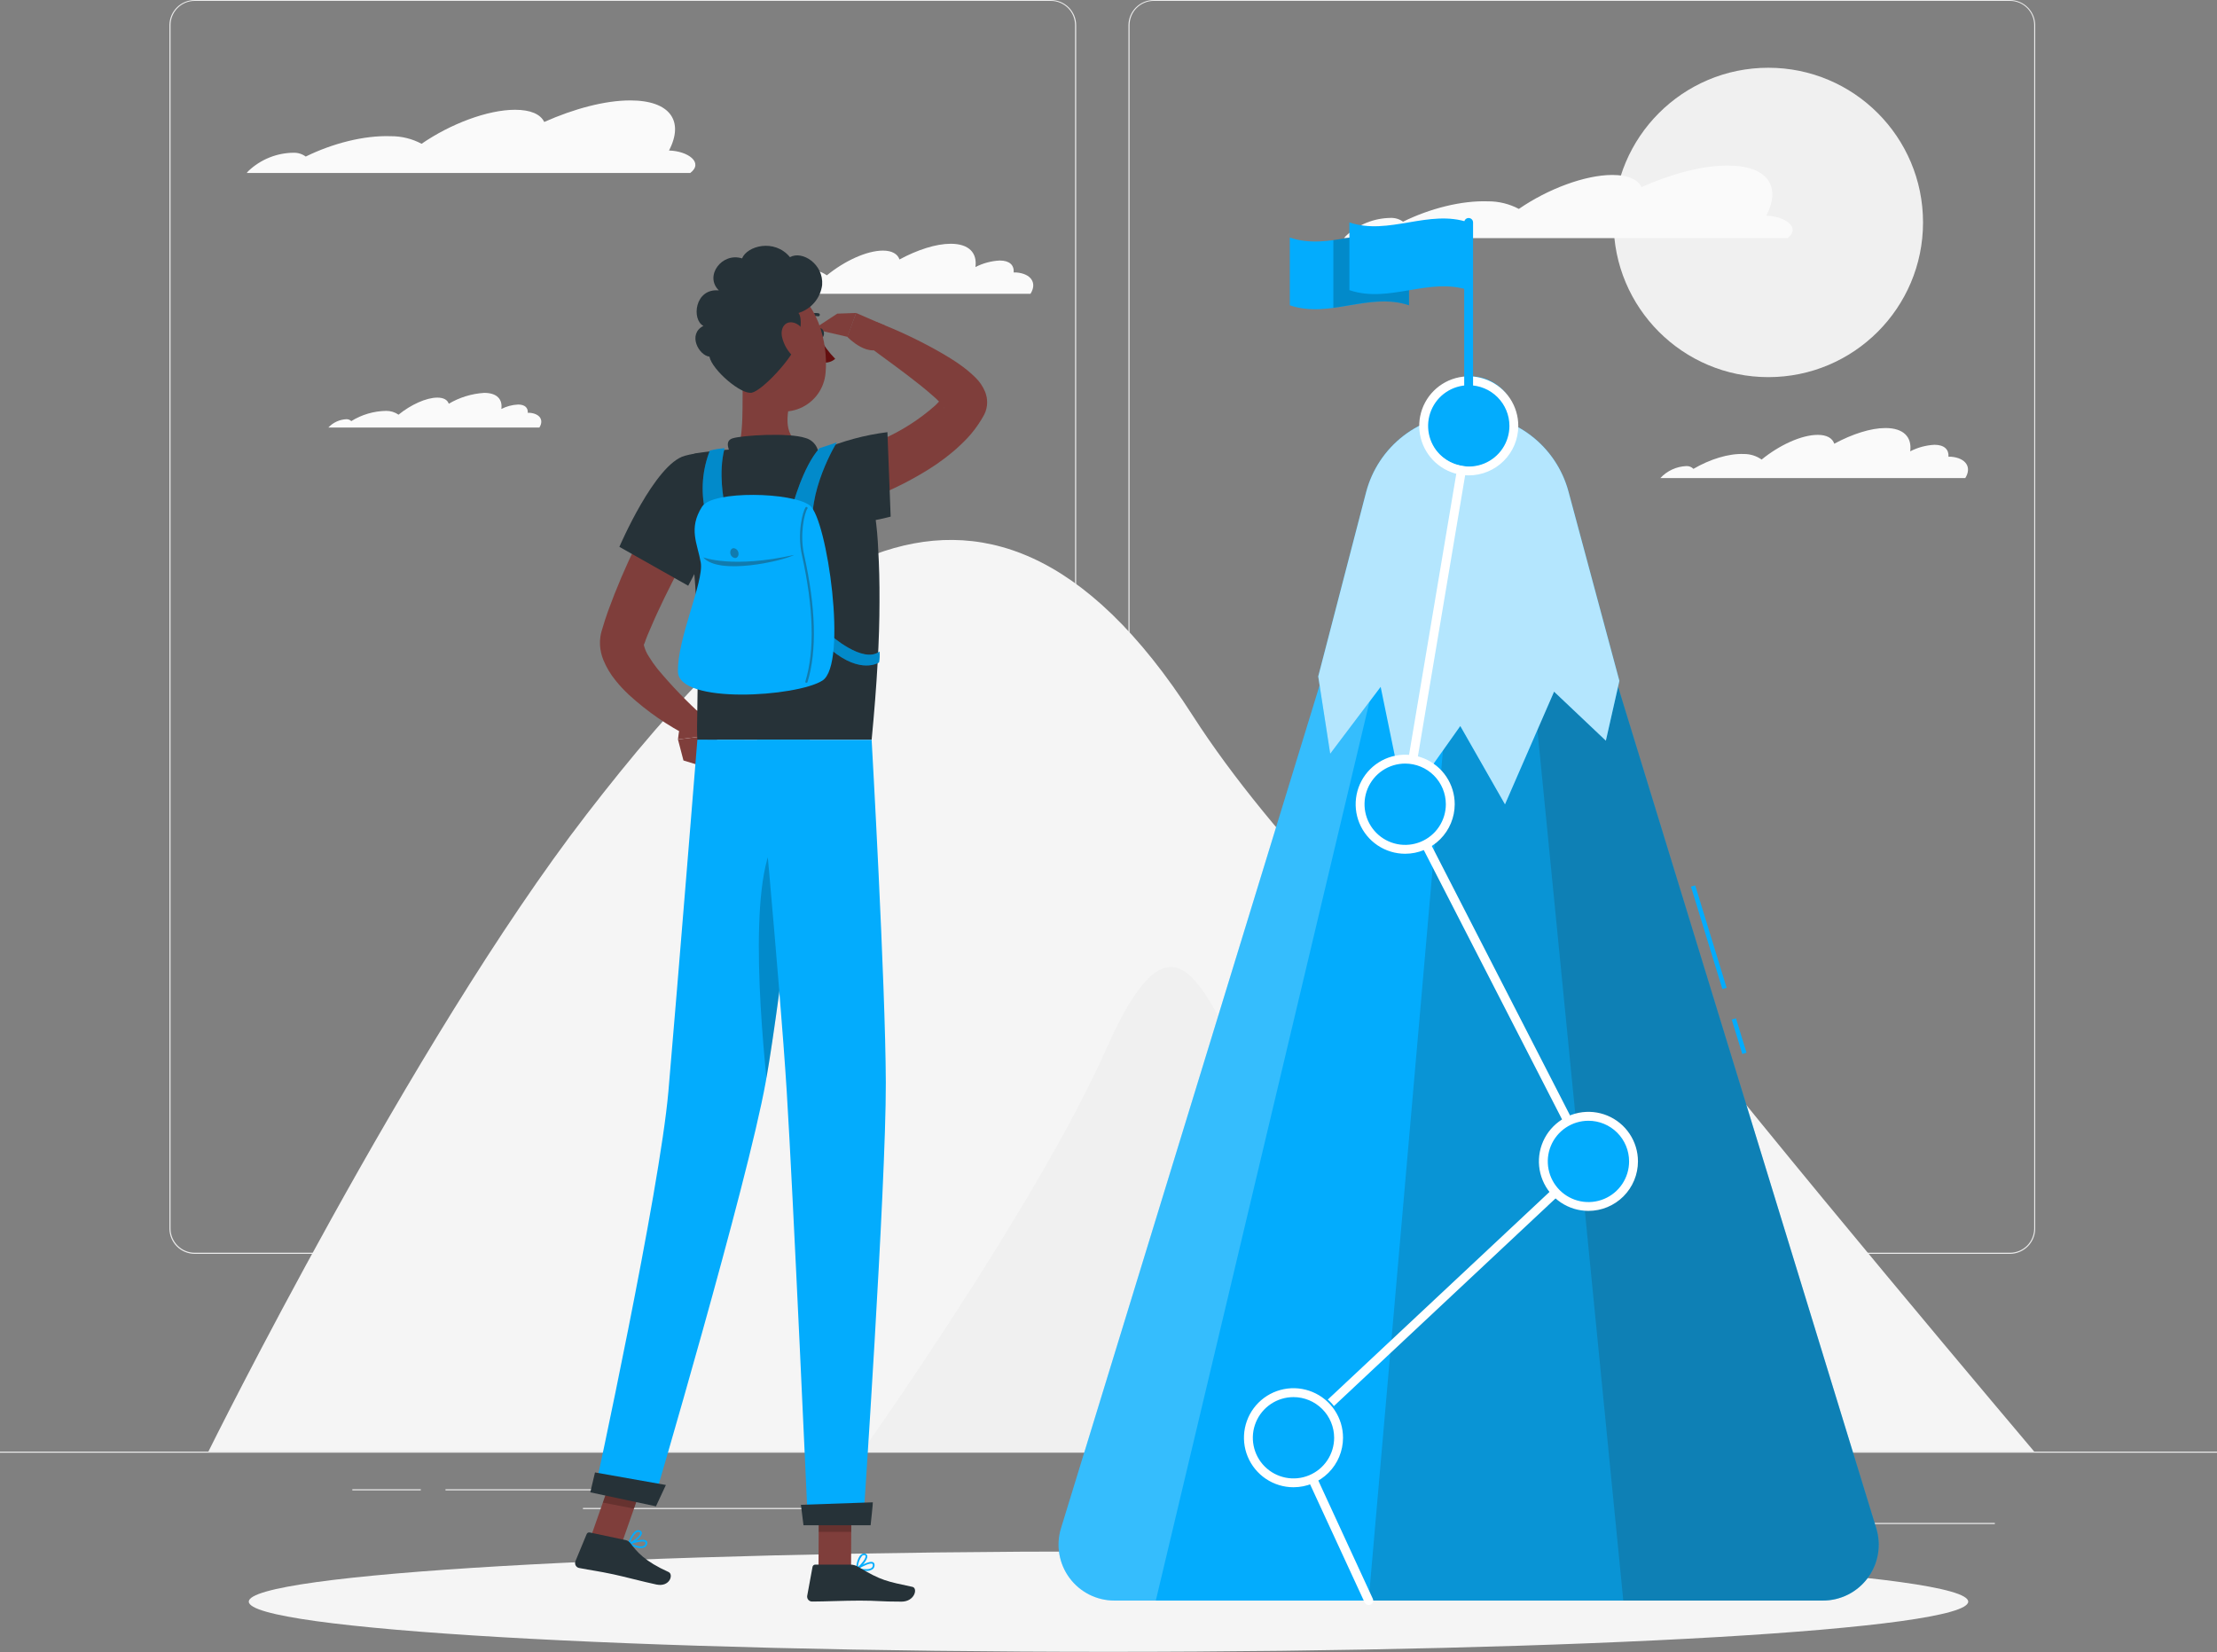 <svg width="2717" height="2025" viewBox="0 0 2717 2025" fill="none" xmlns="http://www.w3.org/2000/svg">
<rect x="0" y="0" width="2717" height="2025" fill="#808080" stroke="none"/>
<path d="M2717 1779.09H0V1780.45H2717V1779.09Z" fill="#EBEBEB"/>
<path d="M2444.76 1866.52H2156.38V1867.88H2444.76V1866.52Z" fill="#EBEBEB"/>
<path d="M1799.85 1849.52H1481.09V1850.87H1799.85V1849.52Z" fill="#EBEBEB"/>
<path d="M2170.29 1841.69H2066.01V1843.05H2170.29V1841.69Z" fill="#EBEBEB"/>
<path d="M780.65 1825.23H545.955V1826.59H780.65V1825.23Z" fill="#EBEBEB"/>
<path d="M515.686 1825.23H431.785V1826.59H515.686V1825.23Z" fill="#EBEBEB"/>
<path d="M1008.93 1848.16H714.408V1849.52H1008.93V1848.16Z" fill="#EBEBEB"/>
<path d="M1287.86 1536.74H238.661C230.432 1536.74 222.54 1533.47 216.721 1527.65C210.902 1521.83 207.633 1513.94 207.633 1505.71V30.756C207.704 22.574 211.005 14.752 216.816 8.992C222.627 3.231 230.479 -0 238.661 2.28366e-08H1287.86C1296.09 2.28367e-08 1303.98 3.269 1309.8 9.088C1315.62 14.907 1318.89 22.799 1318.89 31.028V1505.71C1318.89 1513.94 1315.62 1521.83 1309.8 1527.65C1303.98 1533.47 1296.09 1536.74 1287.86 1536.74ZM238.661 1.087C230.796 1.101 223.258 4.232 217.697 9.793C212.136 15.354 209.006 22.892 208.991 30.756V1505.71C209.006 1513.57 212.136 1521.11 217.697 1526.67C223.258 1532.23 230.796 1535.36 238.661 1535.38H1287.86C1295.72 1535.36 1303.26 1532.23 1308.82 1526.67C1314.38 1521.11 1317.51 1513.57 1317.53 1505.71V30.756C1317.51 22.892 1314.38 15.354 1308.82 9.793C1303.26 4.232 1295.72 1.101 1287.86 1.087H238.661Z" fill="#EBEBEB"/>
<path d="M2463.29 1536.74H1413.98C1405.76 1536.72 1397.87 1533.45 1392.06 1527.63C1386.24 1521.82 1382.97 1513.93 1382.95 1505.71V30.756C1383.04 22.579 1386.34 14.765 1392.15 9.007C1397.96 3.25 1405.8 0.014 1413.98 0H2463.29C2471.45 0.028 2479.27 3.273 2485.06 9.03C2490.85 14.787 2494.13 22.593 2494.21 30.756V1505.71C2494.21 1513.92 2490.95 1521.79 2485.16 1527.61C2479.36 1533.42 2471.5 1536.71 2463.29 1536.74ZM1413.98 1.087C1406.12 1.101 1398.58 4.232 1393.02 9.793C1387.46 15.354 1384.33 22.892 1384.31 30.756V1505.71C1384.33 1513.57 1387.46 1521.11 1393.02 1526.67C1398.58 1532.23 1406.12 1535.36 1413.98 1535.38H2463.29C2471.15 1535.36 2478.69 1532.23 2484.25 1526.67C2489.81 1521.11 2492.94 1513.57 2492.96 1505.71V30.756C2492.94 22.892 2489.81 15.354 2484.25 9.793C2478.69 4.232 2471.15 1.101 2463.29 1.087H1413.98Z" fill="#EBEBEB"/>
<path d="M2025.69 1210.59C1886.69 1030.4 1822.35 853.736 1653.35 1113.7C1577.27 1033.33 1510.49 952.961 1461.8 877.156C1198.52 467.052 933.833 719.57 718.864 998.117C503.895 1276.66 255.398 1779.04 255.398 1779.04H2492.96C2492.96 1779.04 2165.5 1391.86 2025.69 1210.59Z" fill="#F5F5F5"/>
<path d="M1548.69 1355.35C1476.69 1220.2 1443.6 1087.61 1355.35 1286.5C1271.45 1475.66 1056.48 1779.04 1056.48 1779.04H1789.2C1789.2 1779.04 1620.58 1490.44 1548.69 1355.35Z" fill="#F0F0F0"/>
<path d="M359.568 187.201C364.986 187.014 370.309 188.66 374.674 191.874C407.876 175.572 446.403 165.791 478.627 166.932C491.885 166.789 504.966 169.985 516.665 176.225C552.04 151.826 597.631 134.546 631.213 134.546C650.287 134.546 662.404 139.98 666.969 149.489C703.594 133.187 741.469 123.08 772.389 123.08C821.621 123.08 838.575 148.62 819.882 184.484C843.085 185.082 862.647 199.265 845.965 211.98H302.348C303 211.165 303.652 210.404 304.413 209.589C319.318 195.44 339.018 187.444 359.568 187.201Z" fill="#FAFAFA"/>
<path d="M921.171 345.439C922.765 345.375 924.356 345.641 925.843 346.221C927.33 346.8 928.681 347.681 929.811 348.808C949.917 337.071 972.848 329.844 991.595 330.659C999.371 330.604 1006.97 332.979 1013.33 337.451C1035.07 319.736 1062.24 307.13 1082.13 307.13C1092.99 307.13 1100.11 311.205 1102.34 317.998C1124.46 306.097 1147.06 298.761 1165.16 298.761C1187.55 298.761 1197.76 310.01 1195.42 327.29C1204.66 322.564 1214.79 319.842 1225.15 319.302C1237.1 319.302 1242.92 324.736 1242.32 333.919C1243.37 333.865 1244.42 333.865 1245.47 333.919C1263.73 335.386 1271.23 346.906 1262.91 360.057H889.219C897.531 351.17 909.012 345.918 921.171 345.439Z" fill="#FAFAFA"/>
<path d="M424.56 513.785C425.656 513.737 426.749 513.921 427.77 514.323C428.79 514.726 429.714 515.339 430.483 516.121C443.337 508.138 458.119 503.799 473.248 503.569C478.665 503.511 483.965 505.145 488.409 508.242C503.407 496.016 522.372 487.321 535.957 487.321C543.727 487.321 548.401 490.093 549.976 494.82C563.22 487.029 578.113 482.468 593.448 481.507C608.935 481.507 616.054 489.277 614.424 501.232C620.805 497.978 627.808 496.125 634.964 495.798C643.224 495.798 647.245 499.765 646.81 505.906H648.984C661.645 506.938 666.753 514.872 661.047 523.946H402.443C408.197 517.789 416.14 514.139 424.56 513.785Z" fill="#FAFAFA"/>
<path d="M2167.13 462.216C2271.84 462.216 2356.73 377.333 2356.73 272.624C2356.73 167.915 2271.84 83.032 2167.13 83.032C2062.42 83.032 1977.54 167.915 1977.54 272.624C1977.54 377.333 2062.42 462.216 2167.13 462.216Z" fill="#F0F0F0"/>
<path d="M1704.37 267.081C1709.78 266.903 1715.1 268.527 1719.48 271.7C1752.68 255.398 1791.21 245.671 1823.38 246.758C1836.63 246.644 1849.71 249.838 1861.42 256.05C1896.74 231.706 1942.38 214.425 1975.97 214.425C1995.04 214.425 2007.16 219.859 2011.72 229.315C2048.35 213.013 2086.22 202.905 2117.14 202.905C2166.37 202.905 2183.33 228.445 2164.63 264.309C2187.84 264.962 2207.4 279.09 2190.72 291.806H1647.15C1647.81 291.045 1648.46 290.23 1649.22 289.415C1664.11 275.258 1683.83 267.276 1704.37 267.081Z" fill="#FAFAFA"/>
<path d="M2066.71 571.222C2068.31 571.144 2069.91 571.409 2071.4 572C2072.89 572.59 2074.24 573.492 2075.35 574.645C2095.51 562.854 2118.45 555.626 2137.19 556.441C2144.97 556.368 2152.58 558.745 2158.93 563.234C2180.66 545.519 2207.84 532.967 2227.67 532.967C2238.86 532.967 2245.71 536.988 2247.94 543.835C2270.05 531.934 2292.66 524.598 2310.7 524.598C2333.09 524.598 2343.3 535.847 2341.02 553.127C2350.26 548.395 2360.39 545.673 2370.75 545.139C2382.7 545.139 2388.52 550.844 2387.92 559.756H2391.02C2409.33 561.278 2416.77 572.743 2408.51 585.894H2034.82C2043.1 576.995 2054.56 571.723 2066.71 571.222Z" fill="#FAFAFA"/>
<path d="M1358.5 2024.49C1940.38 2024.49 2412.1 1996.95 2412.1 1962.98C2412.1 1929.01 1940.38 1901.47 1358.5 1901.47C776.612 1901.47 304.9 1929.01 304.9 1962.98C304.9 1996.95 776.612 2024.49 1358.5 2024.49Z" fill="#F5F5F5"/>
<path d="M2127.47 1248.03L2122.28 1249.62L2135.22 1291.8L2140.41 1290.21L2127.47 1248.03Z" fill="#03acfd"/>
<path d="M2077.52 1085.11L2072.33 1086.7L2110.82 1212.22L2116.02 1210.62L2077.52 1085.11Z" fill="#03acfd"/>
<path d="M1896.47 559.702H1703.18L1300.25 1873.26C1297.13 1883.49 1296.46 1894.31 1298.28 1904.85C1300.1 1915.39 1304.36 1925.36 1310.73 1933.96C1317.09 1942.55 1325.38 1949.54 1334.93 1954.35C1344.49 1959.16 1355.03 1961.67 1365.73 1961.67H2233.97C2244.68 1961.68 2255.24 1959.17 2264.8 1954.35C2274.36 1949.53 2282.66 1942.53 2289.03 1933.92C2295.4 1925.31 2299.66 1915.33 2301.47 1904.78C2303.28 1894.22 2302.59 1883.39 2299.45 1873.15L1896.47 559.702Z" fill="#03acfd"/>
<path opacity="0.2" d="M1896.47 559.702H1799.85L1677.31 1961.67H2233.97C2244.68 1961.68 2255.24 1959.17 2264.8 1954.35C2274.36 1949.53 2282.66 1942.53 2289.03 1933.92C2295.4 1925.31 2299.66 1915.33 2301.47 1904.78C2303.28 1894.22 2302.59 1883.39 2299.45 1873.15L1896.47 559.702Z" fill="#263238"/>
<path opacity="0.2" d="M1896.47 559.702H1851.09L1989.39 1961.67H2233.92C2244.63 1961.68 2255.18 1959.17 2264.75 1954.35C2274.31 1949.53 2282.61 1942.53 2288.98 1933.92C2295.34 1925.31 2299.6 1915.33 2301.41 1904.78C2303.22 1894.22 2302.53 1883.39 2299.4 1873.15L1896.47 559.702Z" fill="#263238"/>
<path opacity="0.2" d="M1703.18 559.702H1749.75L1416.48 1961.67H1365.73C1355.02 1961.68 1344.46 1959.17 1334.9 1954.35C1325.34 1949.53 1317.04 1942.53 1310.67 1933.92C1304.3 1925.31 1300.04 1915.33 1298.23 1904.78C1296.42 1894.22 1297.11 1883.39 1300.25 1873.15L1703.18 559.702Z" fill="white"/>
<path d="M1798.33 507.481C1826.55 507.469 1853.98 516.765 1876.38 533.928C1898.78 551.091 1914.89 575.163 1922.22 602.413L1984.61 834.445L1968.03 907.804L1904.56 847.704L1844.41 985.837L1789.63 889.818L1721.6 985.837L1692.04 841.836L1630.2 923.78L1615.53 829.011L1674.22 603.174C1681.41 575.747 1697.5 551.478 1719.95 534.164C1742.41 516.849 1769.97 507.466 1798.33 507.481Z" fill="#03acfd"/>
<path opacity="0.7" d="M1798.33 507.481C1826.55 507.469 1853.98 516.765 1876.38 533.928C1898.78 551.091 1914.89 575.163 1922.22 602.413L1984.61 834.445L1968.03 907.804L1904.56 847.704L1844.41 985.837L1789.63 889.818L1721.6 985.837L1692.04 841.836L1630.2 923.78L1615.53 829.011L1674.22 603.174C1681.41 575.747 1697.5 551.478 1719.95 534.164C1742.41 516.849 1769.97 507.466 1798.33 507.481Z" fill="white"/>
<path d="M1677.31 1967.11C1676.27 1967.11 1675.26 1966.82 1674.38 1966.26C1673.5 1965.7 1672.81 1964.9 1672.37 1963.96L1580.26 1764.42C1579.79 1763.38 1579.65 1762.22 1579.88 1761.09C1580.1 1759.97 1580.67 1758.95 1581.51 1758.17L1940.16 1422.24L1717.36 988.173C1716.83 987.115 1716.64 985.92 1716.82 984.75L1794.74 521.066C1794.98 519.625 1795.78 518.338 1796.97 517.487C1798.16 516.636 1799.63 516.291 1801.07 516.529C1802.51 516.767 1803.8 517.567 1804.65 518.755C1805.5 519.942 1805.85 521.419 1805.61 522.86L1727.96 984.75L1951.73 1420.88C1952.27 1421.93 1952.45 1423.11 1952.25 1424.27C1952.06 1425.42 1951.49 1426.49 1950.64 1427.29L1592 1763.33L1682.42 1959.45C1683.03 1960.75 1683.1 1962.24 1682.61 1963.6C1682.12 1964.96 1681.12 1966.06 1679.81 1966.67C1679.02 1967 1678.17 1967.15 1677.31 1967.11Z" fill="white"/>
<path d="M2000.39 1435.99C2007.4 1406.28 1989 1376.52 1959.29 1369.51C1929.59 1362.5 1899.82 1380.9 1892.81 1410.6C1885.8 1440.31 1904.2 1470.07 1933.91 1477.08C1963.61 1484.09 1993.37 1465.69 2000.39 1435.99Z" fill="#03acfd"/>
<path d="M1946.68 1484.08C1934.67 1484.08 1922.94 1480.52 1912.95 1473.85C1902.97 1467.18 1895.19 1457.7 1890.6 1446.61C1886 1435.52 1884.8 1423.32 1887.14 1411.54C1889.49 1399.77 1895.27 1388.95 1903.76 1380.46C1912.25 1371.97 1923.06 1366.19 1934.83 1363.85C1946.61 1361.51 1958.81 1362.71 1969.9 1367.3C1981 1371.9 1990.48 1379.68 1997.14 1389.66C2003.81 1399.64 2007.37 1411.38 2007.37 1423.38C2007.36 1439.48 2000.96 1454.91 1989.58 1466.29C1978.2 1477.67 1962.77 1484.07 1946.68 1484.08ZM1946.68 1373.61C1936.82 1373.61 1927.18 1376.53 1918.99 1382.01C1910.79 1387.49 1904.4 1395.27 1900.63 1404.38C1896.86 1413.49 1895.88 1423.51 1897.81 1433.18C1899.74 1442.85 1904.49 1451.72 1911.46 1458.69C1918.43 1465.66 1927.32 1470.4 1936.99 1472.32C1946.66 1474.23 1956.68 1473.24 1965.78 1469.46C1974.89 1465.68 1982.67 1459.28 1988.13 1451.08C1993.6 1442.88 1996.52 1433.24 1996.51 1423.38C1996.49 1410.18 1991.24 1397.52 1981.89 1388.18C1972.55 1378.85 1959.88 1373.61 1946.68 1373.61Z" fill="white"/>
<path d="M1645.64 1765.99C1650.52 1735.78 1629.98 1707.32 1599.77 1702.44C1569.55 1697.55 1541.1 1718.09 1536.22 1748.31C1531.33 1778.52 1551.87 1806.98 1582.08 1811.86C1612.3 1816.74 1640.75 1796.21 1645.64 1765.99Z" fill="#03acfd"/>
<path d="M1585.21 1822.78C1573.2 1822.78 1561.46 1819.22 1551.48 1812.55C1541.5 1805.88 1533.72 1796.39 1529.12 1785.3C1524.53 1774.2 1523.33 1762 1525.68 1750.22C1528.03 1738.45 1533.81 1727.63 1542.31 1719.14C1550.8 1710.66 1561.62 1704.88 1573.4 1702.55C1585.18 1700.21 1597.38 1701.42 1608.47 1706.02C1619.56 1710.62 1629.04 1718.41 1635.7 1728.4C1642.37 1738.39 1645.92 1750.13 1645.91 1762.14C1645.89 1778.23 1639.49 1793.65 1628.11 1805.02C1616.73 1816.39 1601.3 1822.78 1585.21 1822.78ZM1585.21 1712.31C1575.35 1712.31 1565.72 1715.23 1557.52 1720.71C1549.33 1726.18 1542.94 1733.96 1539.17 1743.07C1535.4 1752.17 1534.41 1762.19 1536.34 1771.86C1538.26 1781.53 1543 1790.4 1549.97 1797.37C1556.94 1804.34 1565.82 1809.09 1575.49 1811.01C1585.15 1812.93 1595.17 1811.95 1604.28 1808.17C1613.38 1804.4 1621.16 1798.02 1626.64 1789.82C1632.11 1781.63 1635.04 1771.99 1635.04 1762.14C1635.02 1748.93 1629.77 1736.26 1620.43 1726.92C1611.08 1717.58 1598.42 1712.32 1585.21 1712.31Z" fill="white"/>
<path d="M1722.09 1040.94C1752.61 1040.94 1777.35 1016.19 1777.35 985.673C1777.35 955.152 1752.61 930.41 1722.09 930.41C1691.57 930.41 1666.83 955.152 1666.83 985.673C1666.83 1016.19 1691.57 1040.94 1722.09 1040.94Z" fill="#03acfd"/>
<path d="M1722.09 1046.37C1710.09 1046.37 1698.35 1042.81 1688.37 1036.14C1678.39 1029.47 1670.61 1019.99 1666.01 1008.9C1661.42 997.81 1660.22 985.606 1662.56 973.832C1664.9 962.058 1670.68 951.242 1679.17 942.754C1687.66 934.265 1698.47 928.484 1710.25 926.142C1722.02 923.8 1734.23 925.002 1745.32 929.596C1756.41 934.19 1765.89 941.97 1772.56 951.952C1779.23 961.933 1782.79 973.668 1782.79 985.673C1782.77 1001.77 1776.37 1017.2 1764.99 1028.58C1753.61 1039.96 1738.18 1046.36 1722.09 1046.37ZM1722.09 935.844C1712.24 935.844 1702.6 938.766 1694.41 944.241C1686.21 949.717 1679.83 957.499 1676.05 966.604C1672.28 975.71 1671.3 985.729 1673.22 995.395C1675.14 1005.06 1679.89 1013.94 1686.86 1020.91C1693.82 1027.88 1702.7 1032.62 1712.37 1034.55C1722.04 1036.47 1732.05 1035.48 1741.16 1031.71C1750.26 1027.94 1758.05 1021.55 1763.52 1013.36C1769 1005.16 1771.92 995.529 1771.92 985.673C1771.91 972.462 1766.65 959.796 1757.31 950.454C1747.97 941.113 1735.3 935.858 1722.09 935.844Z" fill="white"/>
<path d="M1856.79 525.41C1861.67 495.194 1841.13 466.74 1810.92 461.856C1780.7 456.973 1752.25 477.509 1747.36 507.725C1742.48 537.941 1763.02 566.395 1793.23 571.279C1823.45 576.162 1851.9 555.626 1856.79 525.41Z" fill="#03acfd"/>
<path d="M1800.01 582.634C1788 582.634 1776.27 579.073 1766.28 572.401C1756.3 565.729 1748.52 556.246 1743.93 545.152C1739.34 534.057 1738.14 521.85 1740.48 510.075C1742.83 498.299 1748.62 487.484 1757.11 478.997C1765.61 470.511 1776.43 464.734 1788.2 462.398C1799.98 460.062 1812.19 461.272 1823.28 465.874C1834.37 470.477 1843.84 478.265 1850.51 488.254C1857.17 498.243 1860.72 509.983 1860.71 521.99C1860.68 538.075 1854.28 553.491 1842.9 564.859C1831.52 576.227 1816.1 582.62 1800.01 582.634ZM1800.01 472.161C1790.16 472.161 1780.52 475.083 1772.33 480.558C1764.13 486.034 1757.75 493.816 1753.98 502.921C1750.2 512.027 1749.22 522.046 1751.14 531.712C1753.06 541.378 1757.81 550.257 1764.78 557.225C1771.75 564.194 1780.62 568.94 1790.29 570.863C1799.96 572.785 1809.98 571.799 1819.08 568.027C1828.19 564.256 1835.97 557.869 1841.44 549.674C1846.92 541.48 1849.84 531.846 1849.84 521.99C1849.83 508.779 1844.57 496.113 1835.23 486.771C1825.89 477.43 1813.22 472.175 1800.01 472.161Z" fill="white"/>
<path d="M1799.85 522.262C1798.41 522.262 1797.03 521.689 1796.01 520.67C1794.99 519.651 1794.42 518.269 1794.42 516.828V272.624C1794.42 271.183 1794.99 269.801 1796.01 268.782C1797.03 267.762 1798.41 267.19 1799.85 267.19C1801.29 267.19 1802.67 267.762 1803.69 268.782C1804.71 269.801 1805.28 271.183 1805.28 272.624V516.828C1805.28 518.269 1804.71 519.651 1803.69 520.67C1802.67 521.689 1801.29 522.262 1799.85 522.262Z" fill="#03acfd"/>
<path d="M1580.7 374.186C1629.6 390.814 1678.07 357.884 1726.82 374.186V291.154C1677.91 274.852 1629.39 307.782 1580.7 291.154V374.186Z" fill="#03acfd"/>
<path opacity="0.2" d="M1634.06 294.251V377.229C1664.98 373.153 1695.9 363.644 1726.82 374.186V291.154C1695.9 280.612 1664.98 290.122 1634.06 294.251Z" fill="black"/>
<path d="M1653.73 355.601C1702.64 372.229 1751.16 339.299 1799.85 355.601V272.624C1750.94 255.996 1702.47 288.926 1653.73 272.624V355.601Z" fill="#03acfd"/>
<path d="M862.485 872.864L879.385 900.034L830.859 906.229C831.866 897.269 833.409 888.377 835.478 879.602C836.207 876.412 838.157 873.635 840.91 871.867C843.664 870.099 847.001 869.482 850.204 870.147L862.485 872.864Z" fill="#7F3E3B"/>
<path d="M875.364 943.614L837.598 932.04L830.859 906.283L879.385 900.088L875.364 943.614Z" fill="#7F3E3B"/>
<path d="M1004.04 568.614C1009.8 566.82 1016.76 564.43 1023.17 562.202C1029.58 559.974 1036.21 557.528 1042.68 555.029C1055.56 549.921 1068.33 544.65 1080.71 538.727C1104.48 528.336 1126.47 514.312 1145.92 497.157C1149.92 493.367 1153.55 489.22 1156.79 484.767L1157.88 483.191C1158.15 483.191 1159.29 480.42 1157.06 485.473C1156.02 488.378 1155.65 491.48 1155.98 494.548C1155.98 495.092 1155.98 495.635 1155.98 496.178L1156.25 497.32C1156.35 497.672 1156.48 498.017 1156.63 498.352V499.004C1157.33 500.58 1157.55 500.471 1157.44 500.2C1157.04 499.507 1156.61 498.835 1156.14 498.189C1152.47 493.658 1148.4 489.474 1143.97 485.691C1139.02 481.344 1133.8 476.888 1128.37 472.541C1106.63 455.152 1082.67 438.089 1059.47 420.972L1073.6 394.508C1101.76 405.273 1129.01 418.265 1155.11 433.361C1161.74 437.274 1168.42 441.295 1175.05 445.968C1182.35 450.936 1189.19 456.556 1195.48 462.759C1200.53 467.663 1204.52 473.543 1207.22 480.039L1207.92 481.941L1208.63 484.332C1208.63 485.147 1209.01 485.854 1209.23 486.778C1209.45 487.701 1209.5 488.788 1209.61 489.766C1210.1 494.654 1209.51 499.589 1207.87 504.221C1206.99 506.72 1205.82 509.109 1204.39 511.339L1202.6 514.382C1197.89 522.142 1192.43 529.422 1186.3 536.118C1162.28 561.767 1134.78 578.449 1107.07 592.795C1093.23 599.81 1079.05 606.122 1064.58 611.705C1057.33 614.531 1050.09 617.194 1042.84 619.693C1035.45 622.302 1028.49 624.421 1020.23 626.757L1004.04 568.614Z" fill="#7F3E3B"/>
<path d="M1026.1 384.401L997.193 403.311L1038.6 412.821L1049.2 383.586L1026.1 384.401Z" fill="#7F3E3B"/>
<path d="M1084.68 398.964L1049.2 383.586L1038.33 412.767C1038.33 412.767 1066.53 442.328 1084.41 422.602L1084.68 398.964Z" fill="#7F3E3B"/>
<path d="M873.407 620.509C860.04 644.744 846.509 669.795 833.63 694.52C820.752 719.244 808.091 744.349 797.549 769.237C794.832 775.486 792.115 781.627 790.104 787.767L789.289 789.832C789.316 789.634 789.316 789.433 789.289 789.234C789.289 788.854 789.289 788.745 789.289 788.8C789.002 789.701 789.002 790.669 789.289 791.571C790.527 796.164 792.49 800.53 795.103 804.504C798.268 809.714 801.752 814.723 805.537 819.502C822.943 840.445 841.848 860.096 862.105 878.298L845.368 903.131C818.316 889.434 793.253 872.122 770.868 851.671C764.836 846.058 759.224 840.01 754.077 833.576C748.032 826.106 743.108 817.795 739.459 808.905C737.108 803.119 735.713 796.99 735.329 790.756C735.102 787.124 735.284 783.479 735.873 779.888C736.165 777.925 736.582 775.983 737.123 774.073L738.046 771.03C740.22 763.586 742.557 756.25 745.056 749.294C755.153 721.526 766.726 694.318 779.725 667.784C792.658 641.484 806.08 616.053 821.078 590.622L873.407 620.509Z" fill="#7F3E3B"/>
<path d="M911.499 446.458C907.967 483.191 913.184 518.73 904.979 550.627C904.979 550.627 914.108 580.243 968.339 580.243C1028.11 580.243 995.509 550.627 995.509 550.627C962.633 542.857 962.579 518.73 967.361 496.016L911.499 446.458Z" fill="#7F3E3B"/>
<path d="M897.534 560.789C892.916 551.443 887.753 540.683 897.534 537.314C908.402 533.619 966.655 529.87 987.141 536.825C992.59 538.297 997.252 541.83 1000.14 546.678C1003.03 551.525 1003.92 557.307 1002.63 562.8L897.534 560.789Z" fill="#263238"/>
<path d="M781.192 1896.85C777.429 1895.97 773.782 1894.66 770.324 1892.93C770.144 1892.85 769.996 1892.71 769.898 1892.53C769.801 1892.36 769.76 1892.16 769.78 1891.96C769.788 1891.76 769.853 1891.56 769.969 1891.4C770.085 1891.23 770.246 1891.11 770.433 1891.03C772.226 1890.43 787.767 1884.89 792.169 1888.32C792.636 1888.69 792.989 1889.19 793.191 1889.76C793.392 1890.32 793.433 1890.93 793.31 1891.52C793.234 1892.54 792.9 1893.53 792.339 1894.38C791.778 1895.24 791.009 1895.94 790.104 1896.41C787.279 1897.61 784.12 1897.76 781.192 1896.85ZM773.584 1892.17C780.54 1895.16 786.137 1896.09 788.908 1894.62C789.517 1894.28 790.03 1893.8 790.4 1893.21C790.771 1892.62 790.987 1891.94 791.027 1891.25C791.027 1890.43 791.027 1890.11 790.647 1889.95C788.473 1888.15 779.888 1890.11 773.584 1892.17Z" fill="#03acfd"/>
<path d="M770.597 1893.04L770.054 1892.77C769.919 1892.64 769.822 1892.47 769.774 1892.29C769.726 1892.11 769.729 1891.92 769.782 1891.74C769.782 1891.2 773.586 1879.13 779.4 1876.14C780.095 1875.74 780.869 1875.5 781.667 1875.44C782.466 1875.37 783.269 1875.48 784.019 1875.76C784.771 1875.93 785.443 1876.35 785.919 1876.95C786.395 1877.56 786.645 1878.31 786.628 1879.08C786.628 1884.02 776.031 1891.58 771.086 1892.99L770.597 1893.04ZM782.878 1877.56C782.02 1877.38 781.127 1877.54 780.378 1877.99C776.569 1881.19 773.821 1885.47 772.499 1890.27C777.553 1887.88 784.508 1881.96 784.563 1879.02C784.563 1878.75 784.563 1878.15 783.313 1877.72L782.878 1877.56Z" fill="#03acfd"/>
<path d="M1061.21 1925.32C1057.35 1925.24 1053.52 1924.71 1049.79 1923.74C1049.6 1923.7 1049.43 1923.59 1049.29 1923.45C1049.16 1923.3 1049.07 1923.12 1049.03 1922.93C1049 1922.73 1049.02 1922.52 1049.11 1922.33C1049.2 1922.15 1049.34 1922 1049.52 1921.9C1051.1 1920.86 1065.17 1912.22 1070.01 1914.72C1070.54 1915.01 1070.98 1915.43 1071.28 1915.95C1071.59 1916.47 1071.75 1917.06 1071.75 1917.66C1071.88 1918.67 1071.75 1919.7 1071.38 1920.65C1071.01 1921.6 1070.41 1922.44 1069.63 1923.09C1067.16 1924.77 1064.19 1925.56 1061.21 1925.32ZM1052.78 1922.28C1060.23 1923.8 1065.93 1923.53 1068.27 1921.52C1068.8 1921.06 1069.21 1920.48 1069.46 1919.82C1069.71 1919.17 1069.78 1918.46 1069.68 1917.77C1069.68 1916.95 1069.3 1916.68 1069.03 1916.57C1066.53 1915.27 1058.54 1919.02 1052.78 1922.28Z" fill="#03acfd"/>
<path d="M1050.07 1923.64C1049.87 1923.68 1049.67 1923.68 1049.47 1923.64C1049.32 1923.52 1049.21 1923.37 1049.13 1923.2C1049.05 1923.03 1049.02 1922.84 1049.03 1922.66C1049.03 1922.11 1050.12 1909.56 1055.17 1905.43C1055.78 1904.92 1056.48 1904.53 1057.23 1904.3C1057.99 1904.07 1058.79 1903.99 1059.58 1904.07C1060.35 1904.08 1061.09 1904.36 1061.69 1904.85C1062.28 1905.35 1062.69 1906.03 1062.84 1906.79C1063.76 1911.68 1055.07 1921.19 1050.56 1923.64H1050.07ZM1058.87 1905.92C1057.99 1905.94 1057.14 1906.27 1056.48 1906.85C1053.44 1910.8 1051.64 1915.56 1051.32 1920.54C1055.83 1917.12 1061.37 1909.67 1060.83 1907.01C1060.83 1906.74 1060.83 1906.14 1059.3 1905.98H1058.87V1905.92Z" fill="#03acfd"/>
<path d="M1003.12 1922.22H1043L1043.44 1829.79H1003.5L1003.12 1922.22Z" fill="#7F3E3B"/>
<path d="M723.428 1885.49L761.574 1892.88L793.309 1802.24L755.162 1794.85L723.428 1885.49Z" fill="#7F3E3B"/>
<path d="M766.738 1887.55L722.723 1878.21C721.968 1878.05 721.18 1878.15 720.496 1878.51C719.811 1878.87 719.273 1879.45 718.973 1880.16L705.171 1913.53C704.853 1914.36 704.721 1915.25 704.782 1916.14C704.844 1917.03 705.098 1917.9 705.527 1918.68C705.956 1919.46 706.55 1920.13 707.267 1920.66C707.985 1921.19 708.808 1921.56 709.681 1921.73C725.059 1924.72 732.667 1925.43 751.958 1929.56C763.804 1932.06 788.039 1938.53 804.45 1942C820.861 1945.48 825.806 1929.61 819.339 1926.68C790.376 1913.64 780.649 1902.12 772.552 1891.3C771.126 1889.4 769.063 1888.07 766.738 1887.55Z" fill="#263238"/>
<path d="M1042.57 1917.6H999.097C998.315 1917.6 997.556 1917.87 996.951 1918.37C996.347 1918.86 995.933 1919.55 995.782 1920.32L989.261 1955.81C989.109 1956.68 989.152 1957.58 989.386 1958.43C989.62 1959.29 990.041 1960.08 990.617 1960.76C991.193 1961.43 991.91 1961.97 992.719 1962.33C993.527 1962.7 994.406 1962.88 995.293 1962.87C1011 1962.87 1033.71 1961.73 1053.49 1961.73C1076.59 1961.73 1077.73 1962.98 1104.84 1962.98C1121.14 1962.98 1125.11 1946.4 1118.21 1944.88C1086.69 1938.09 1080.17 1937.33 1052.4 1920.7C1049.47 1918.79 1046.07 1917.71 1042.57 1917.6Z" fill="#263238"/>
<path d="M839.228 558.615C802.494 568.668 759.076 670.229 759.076 670.229L843.412 717.886C843.412 717.886 863.137 681.913 882.591 637.354C902.968 590.676 900.523 541.933 839.228 558.615Z" fill="#263238"/>
<path d="M1077.84 737.992C1077.84 782.55 1074.85 837.977 1068.22 906.772H854.662C852.053 875.798 864.823 730.982 834.447 584.698C833.742 581.413 833.719 578.019 834.378 574.724C835.038 571.43 836.366 568.306 838.281 565.545C840.196 562.784 842.657 560.446 845.512 558.675C848.367 556.903 851.555 555.736 854.879 555.246C867.812 553.344 884.005 551.388 899.927 550.627C930.151 548.887 960.45 548.887 990.675 550.627C1003.19 551.788 1015.63 553.602 1027.95 556.061C1036.47 557.697 1044.36 561.669 1050.75 567.532C1057.14 573.395 1061.78 580.918 1064.14 589.263C1071.14 617.074 1075.22 645.539 1076.31 674.196C1077.4 692.563 1078 713.647 1077.84 737.992Z" fill="#263238"/>
<path d="M981.815 635.778C1015.07 654.2 1091.53 633.17 1091.53 633.17L1087.56 529.652C1059.84 533.141 1032.74 540.456 1007.03 551.388C954.971 572.472 944.32 615.02 981.815 635.778Z" fill="#263238"/>
<path d="M1025.51 542.205C1025.51 542.205 1010.07 547.639 1004.37 549.323C983.881 571.82 971.111 620.672 971.111 620.672L997.194 655.123C987.305 604.098 1025.51 542.205 1025.51 542.205Z" fill="#03acfd"/>
<path opacity="0.2" d="M1025.51 542.205C1025.51 542.205 1010.07 547.639 1004.37 549.323C983.881 571.82 971.111 620.672 971.111 620.672L997.194 655.123C987.305 604.098 1025.51 542.205 1025.51 542.205Z" fill="black"/>
<path d="M1077.89 798.472C1057.51 814.176 1017.03 777.66 1017.03 777.66L1018.22 796.19C1055.34 827.218 1077.29 811.839 1077.29 811.839C1078.12 807.434 1078.32 802.934 1077.89 798.472Z" fill="#03acfd"/>
<path opacity="0.2" d="M1077.89 798.472C1057.51 814.176 1017.03 777.66 1017.03 777.66L1018.22 796.19C1055.34 827.218 1077.29 811.839 1077.29 811.839C1078.12 807.434 1078.32 802.934 1077.89 798.472Z" fill="black"/>
<path d="M888.025 549.323C881.92 549.775 875.865 550.757 869.93 552.258C860.768 575.63 858.707 601.187 864.007 625.725L887.482 615.183C887.482 615.183 879.874 579.645 888.025 549.323Z" fill="#03acfd"/>
<path opacity="0.2" d="M888.025 549.323C881.92 549.775 875.865 550.757 869.93 552.258C860.768 575.63 858.707 601.187 864.007 625.725L887.482 615.183C887.482 615.183 879.874 579.645 888.025 549.323Z" fill="black"/>
<path d="M860.475 620.835C873.245 600.892 971.274 603.12 992.467 619.476C1013.66 635.833 1039.25 814.177 1007.9 834.119C976.545 854.062 831.892 863.572 830.86 823.251C829.827 782.931 862.757 712.832 858.845 689.684C854.932 666.535 843.141 648.005 860.475 620.835Z" fill="#03acfd"/>
<path opacity="0.4" d="M861.834 683.108C861.834 683.108 897.59 697.019 973.231 680.12C958.505 687.836 880.799 705.388 861.834 683.108Z" fill="#263238"/>
<path opacity="0.4" d="M905.035 677.892C905.469 681.206 903.622 683.923 900.85 683.923C899.339 683.731 897.938 683.029 896.881 681.932C895.823 680.835 895.173 679.409 895.036 677.892C894.601 674.577 896.449 671.86 899.166 671.86C900.687 672.04 902.1 672.738 903.169 673.836C904.237 674.934 904.896 676.366 905.035 677.892Z" fill="#263238"/>
<path opacity="0.4" d="M988.337 836.836H987.957C987.781 836.793 987.617 836.714 987.474 836.604C987.331 836.494 987.212 836.355 987.125 836.197C987.038 836.038 986.985 835.864 986.969 835.684C986.953 835.504 986.975 835.323 987.033 835.151C998.553 797.113 997.14 745.273 982.795 680.337C976.817 653.167 983.61 627.301 987.196 621.921C987.296 621.771 987.424 621.643 987.574 621.542C987.724 621.442 987.892 621.373 988.068 621.337C988.245 621.302 988.427 621.302 988.603 621.337C988.78 621.372 988.948 621.441 989.098 621.541C989.248 621.641 989.377 621.769 989.477 621.919C989.577 622.068 989.647 622.236 989.682 622.413C989.717 622.59 989.718 622.771 989.683 622.948C989.648 623.125 989.578 623.293 989.478 623.443C985.783 628.877 979.915 654.851 985.403 679.739C999.912 744.947 1001.32 797.711 989.641 835.912C989.543 836.18 989.365 836.411 989.133 836.576C988.9 836.741 988.623 836.832 988.337 836.836Z" fill="#263238"/>
<g opacity="0.2">
<path d="M1043.44 1829.79L1043.22 1877.45H1003.28L1003.5 1829.79H1043.44Z" fill="black"/>
<path d="M755.163 1794.85L793.309 1802.24L776.899 1848.97L738.752 1841.58L755.163 1794.85Z" fill="black"/>
</g>
<path d="M992.466 906.772C992.466 906.772 958.939 1211.78 938.452 1325.9C916.064 1450.88 800.048 1843.92 800.048 1843.92L728.537 1828.7C728.537 1828.7 808.417 1461.2 819.176 1337.25C830.805 1202.76 854.66 906.554 854.66 906.554L992.466 906.772Z" fill="#03acfd"/>
<path d="M816.077 1820.01L803.905 1846.15L723.428 1829.03L729.188 1804.63L816.077 1820.01Z" fill="#263238"/>
<path opacity="0.2" d="M968.015 1015.45C916.066 1025.72 929.107 1221.07 939.323 1321.55C951.658 1250.53 968.504 1113.86 979.861 1016.86C976.185 1015.07 972.01 1014.57 968.015 1015.45Z" fill="black"/>
<path d="M1068.22 906.771C1068.22 906.771 1085.22 1205.26 1085.6 1326.98C1085.93 1453.6 1057.73 1868.21 1057.73 1868.21H990.129C990.129 1868.21 971.925 1460.99 964.1 1336.66C955.569 1200.81 927.855 906.771 927.855 906.771H1068.22Z" fill="#03acfd"/>
<path d="M1069.68 1841.26C1070.01 1841.26 1066.97 1869.35 1066.97 1869.35H984.697L981.545 1844.3L1069.68 1841.26Z" fill="#263238"/>
<path d="M1002.14 408.419C1002.57 411.625 1004.64 413.853 1006.76 413.853C1008.88 413.853 1010.18 410.919 1009.75 407.713C1009.31 404.507 1007.19 402.279 1005.13 402.279C1003.06 402.279 1001.7 405.213 1002.14 408.419Z" fill="#263238"/>
<path d="M1004.37 414.071C1009.59 423.456 1016.04 432.1 1023.55 439.774C1021.54 441.567 1019.16 442.896 1016.57 443.666C1013.99 444.436 1011.27 444.629 1008.61 444.23L1004.37 414.071Z" fill="#630F0F"/>
<path d="M1003.44 387.607C1003.73 387.492 1003.98 387.315 1004.19 387.09C1004.39 386.864 1004.55 386.596 1004.64 386.303C1004.7 386.061 1004.72 385.807 1004.69 385.558C1004.66 385.309 1004.57 385.069 1004.45 384.852C1004.32 384.634 1004.15 384.444 1003.95 384.292C1003.75 384.141 1003.52 384.03 1003.28 383.967C1000.39 383.405 997.402 383.536 994.569 384.348C991.736 385.16 989.135 386.631 986.979 388.64C986.756 388.795 986.569 388.996 986.43 389.23C986.292 389.463 986.205 389.724 986.175 389.994C986.146 390.264 986.174 390.537 986.259 390.795C986.344 391.053 986.483 391.289 986.667 391.489C986.851 391.689 987.076 391.847 987.326 391.952C987.576 392.058 987.846 392.109 988.118 392.101C988.389 392.094 988.656 392.029 988.9 391.91C989.144 391.791 989.36 391.621 989.532 391.411C991.238 389.791 993.308 388.604 995.569 387.952C997.829 387.299 1000.21 387.2 1002.52 387.662C1002.83 387.714 1003.14 387.695 1003.44 387.607Z" fill="#263238"/>
<path d="M894.329 412.604C902.317 451.566 905.197 474.66 927.694 492.755C934.979 498.717 943.758 502.571 953.077 503.899C962.397 505.227 971.902 503.979 980.563 500.289C989.224 496.6 996.709 490.611 1002.21 482.97C1007.71 475.329 1011.01 466.329 1011.76 456.945C1015.24 420.864 1001.6 363.263 960.896 351.58C952.166 348.821 942.864 348.411 933.925 350.391C924.987 352.371 916.728 356.67 909.979 362.857C903.231 369.044 898.231 376.899 895.484 385.632C892.736 394.365 892.338 403.668 894.329 412.604Z" fill="#7F3E3B"/>
<path d="M978.12 418.418C971.491 438.959 934.648 478.192 921.552 481.235C908.456 484.278 872.646 453.304 869.44 437.111C856.399 435.644 842.27 409.615 862.05 399.399C847.378 391.954 851.182 353.101 881.015 355.927C862.865 338.43 884.655 308.814 909.434 316.694C915.358 301.587 948.831 291.915 968.122 315.172C983.174 306.695 1009.53 323.758 1007.57 349.298C1006.55 357.201 1003.27 364.642 998.125 370.725C992.977 376.808 986.181 381.274 978.555 383.586C985.021 391.248 978.12 418.418 978.12 418.418Z" fill="#263238"/>
<path d="M958.394 412.984C960.615 422.74 965.888 431.534 973.447 438.089C983.499 446.675 991.542 439.665 991.324 427.873C991.324 417.005 985.619 400.051 974.316 395.976C963.013 391.9 955.895 401.301 958.394 412.984Z" fill="#7F3E3B"/>
</svg>
